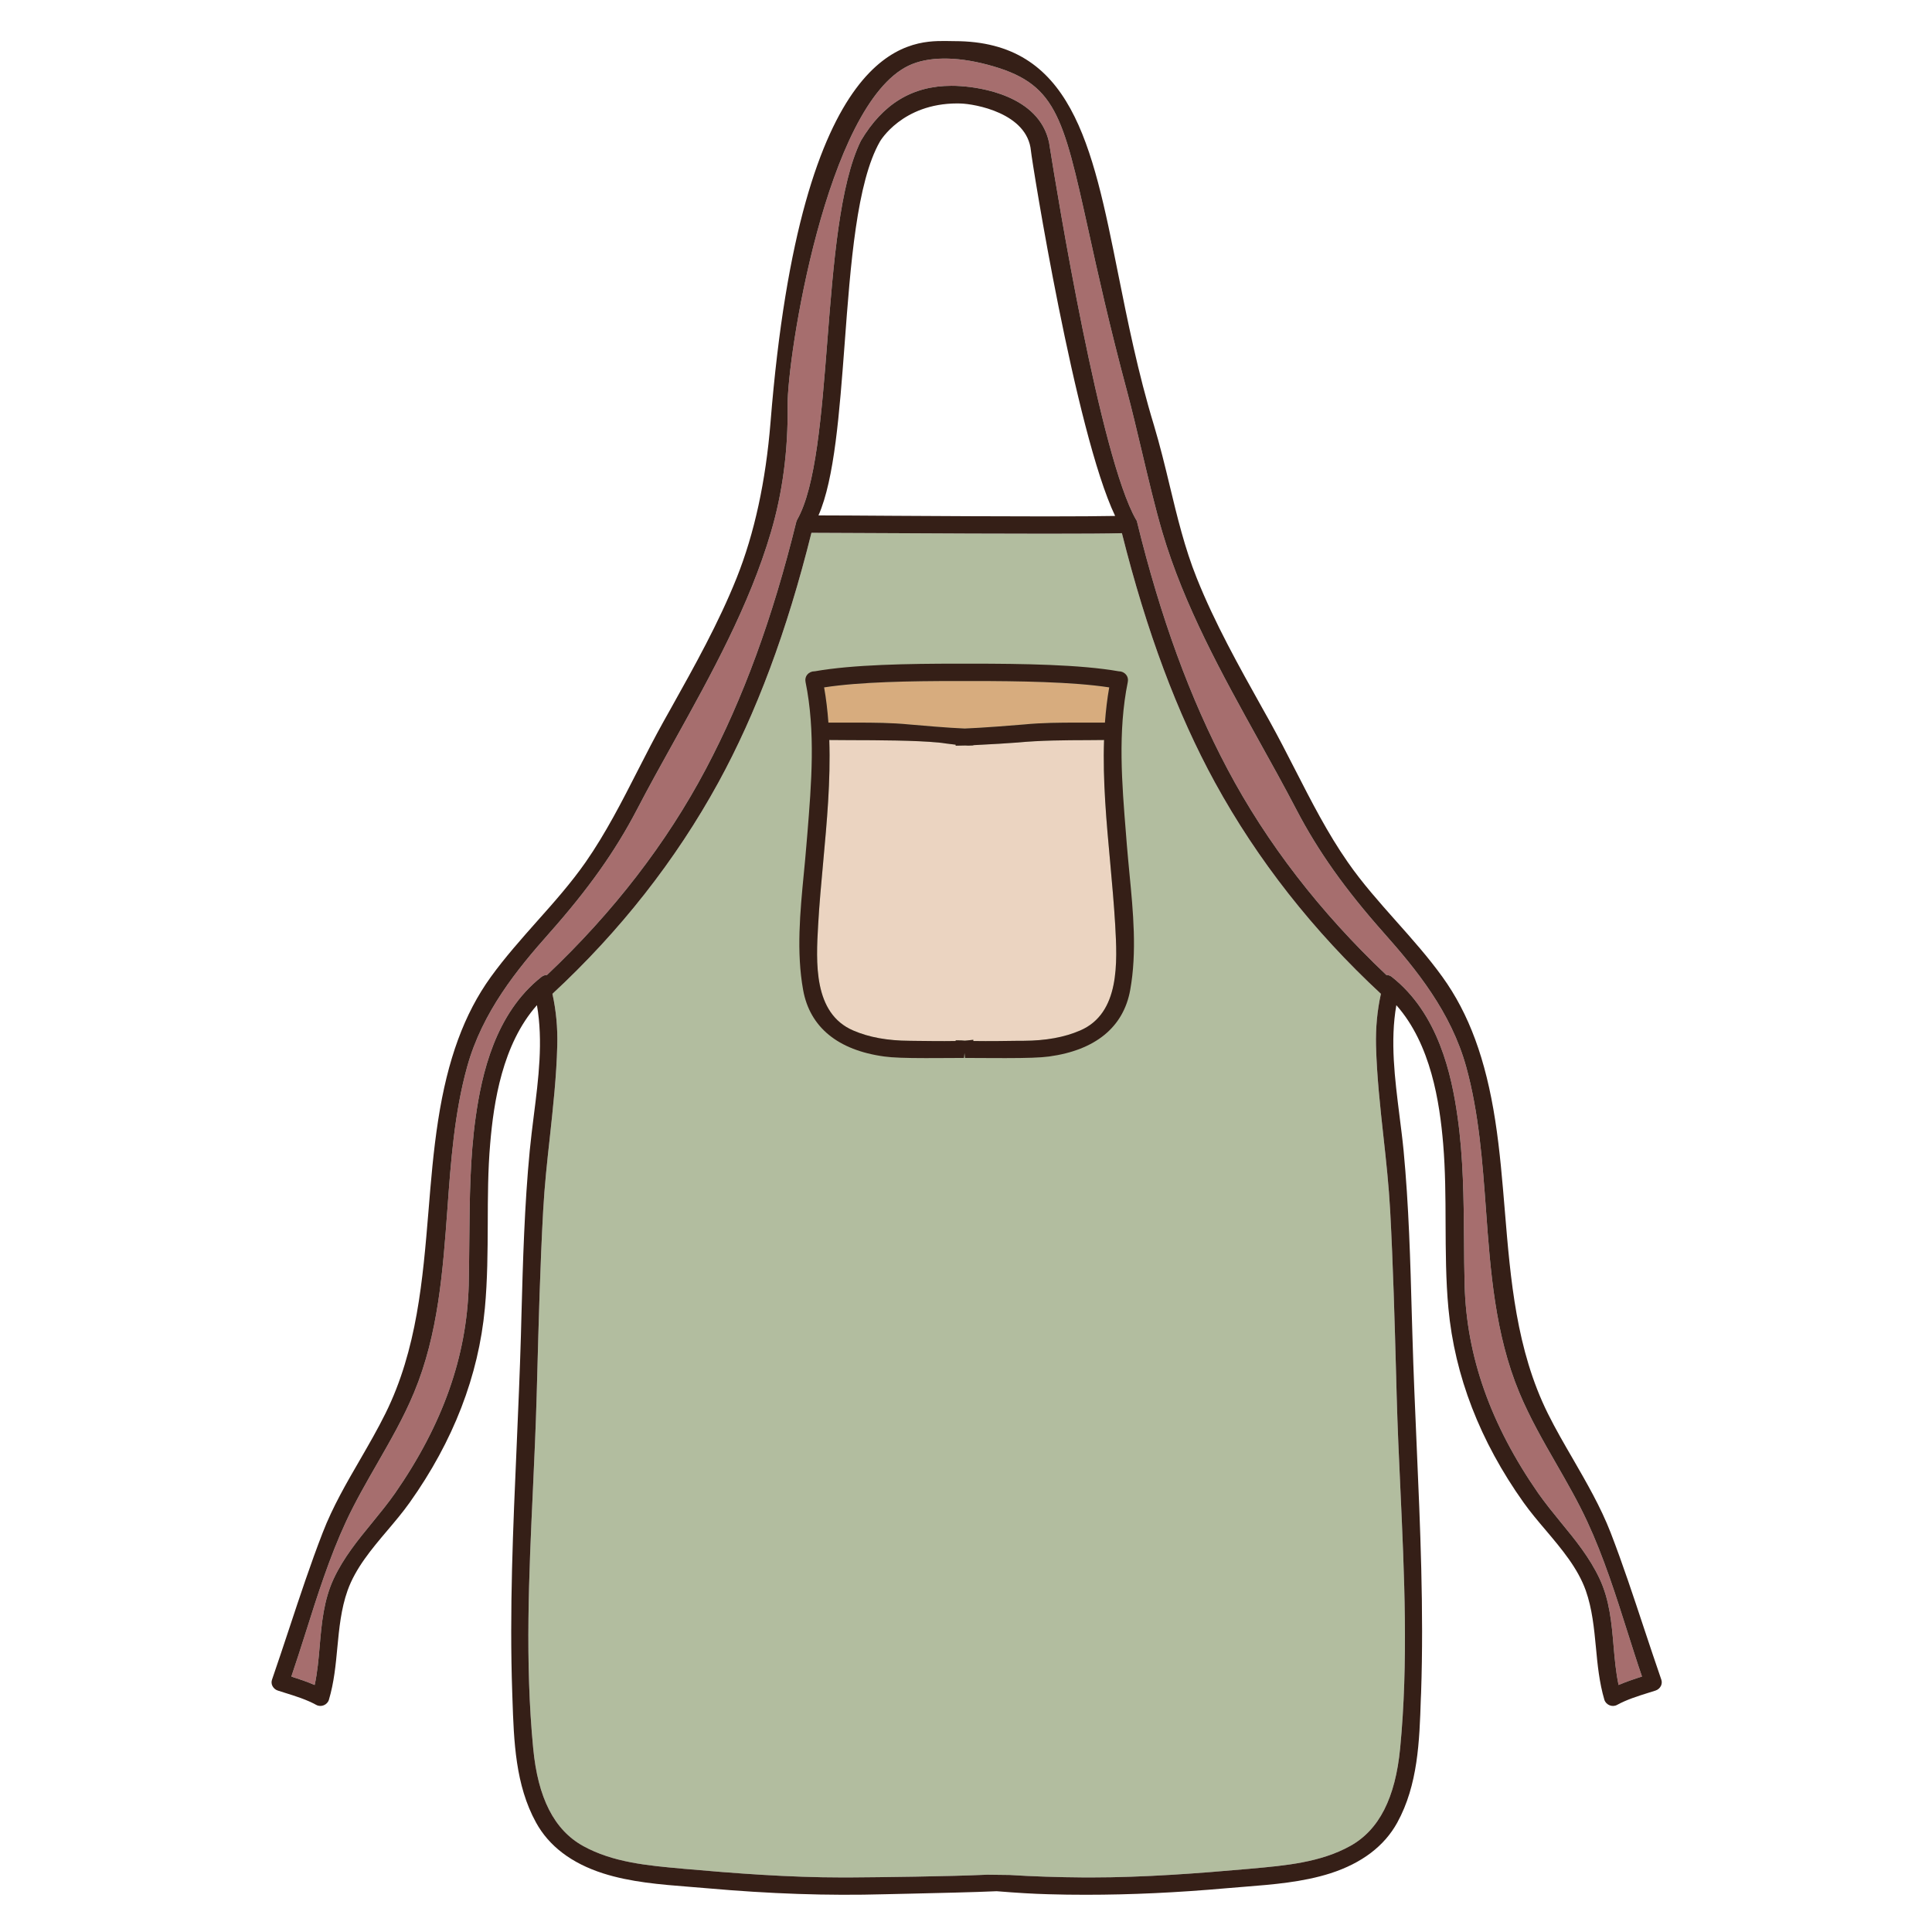 <?xml version="1.0" encoding="UTF-8"?> <svg xmlns="http://www.w3.org/2000/svg" xmlns:xlink="http://www.w3.org/1999/xlink" width="112.5pt" height="112.5pt" viewBox="0 0 112.5 112.5" version="1.2"><defs><clipPath id="clip1"><path d="M 15.789 2.391 L 96.789 2.391 L 96.789 110.391 L 15.789 110.391 Z M 15.789 2.391 "></path></clipPath></defs><g id="surface1"><path style=" stroke:none;fill-rule:nonzero;fill:rgb(69.8%,74.12%,62.349%);fill-opacity:1;" d="M 81.297 80.098 L 81.328 81.262 C 81.379 83.094 81.461 84.957 81.547 86.758 C 81.773 91.699 82.012 96.809 81.531 101.793 C 81.254 104.695 80.301 106.562 78.621 107.492 C 76.895 108.449 74.852 108.633 72.867 108.809 L 72.758 108.82 C 69.812 109.082 66.652 109.324 63.516 109.324 L 63.152 109.324 C 61.582 109.312 60.156 109.266 58.789 109.18 L 57.488 109.164 L 57.48 109.164 C 55.273 109.266 51.242 109.312 49.422 109.324 L 49.059 109.324 C 45.926 109.324 42.766 109.082 39.816 108.82 L 39.707 108.809 C 37.73 108.633 35.684 108.449 33.957 107.492 C 32.273 106.562 31.32 104.695 31.047 101.793 C 30.566 96.809 30.801 91.699 31.031 86.758 C 31.113 84.957 31.199 83.094 31.25 81.262 L 31.281 80.137 C 31.367 76.973 31.453 73.699 31.629 70.484 C 31.707 69.055 31.863 67.602 32.02 66.195 C 32.207 64.457 32.406 62.66 32.449 60.879 C 32.477 59.852 32.383 58.84 32.168 57.871 C 36.105 54.223 39.355 50.082 41.828 45.57 C 44.043 41.523 45.82 36.766 47.25 31.027 L 47.516 31.027 C 48.461 31.027 50.102 31.035 52.035 31.047 C 54.797 31.062 58.145 31.078 60.891 31.078 C 63.02 31.078 64.48 31.07 65.328 31.047 C 66.766 36.777 68.539 41.531 70.75 45.57 C 73.223 50.082 76.473 54.219 80.41 57.871 C 80.195 58.836 80.102 59.852 80.125 60.879 C 80.172 62.66 80.367 64.453 80.559 66.195 C 80.715 67.602 80.871 69.055 80.949 70.484 C 81.121 73.684 81.211 76.945 81.297 80.098 "></path><path style=" stroke:none;fill-rule:nonzero;fill:rgb(84.309%,67.45%,49.409%);fill-opacity:1;" d="M 55.66 39.656 L 56.672 39.656 C 59.262 39.656 62.465 39.699 64.59 40.027 C 64.473 40.68 64.395 41.355 64.34 42.078 C 64.156 42.078 63.977 42.078 63.793 42.078 L 62.688 42.078 C 61.758 42.078 60.676 42.082 59.598 42.188 C 59.215 42.223 57.086 42.391 56.176 42.422 C 55.301 42.391 53.406 42.227 52.977 42.188 C 51.902 42.082 50.82 42.078 49.891 42.078 L 48.781 42.078 C 48.602 42.078 48.418 42.078 48.238 42.078 C 48.184 41.355 48.105 40.68 47.988 40.027 C 50.082 39.703 53.027 39.656 55.66 39.656 "></path><path style=" stroke:none;fill-rule:nonzero;fill:rgb(92.159%,83.139%,75.69%);fill-opacity:1;" d="M 62.891 60.008 C 61.969 60.406 60.891 60.598 59.609 60.605 L 59.344 60.605 C 58.793 60.613 57.543 60.633 56.676 60.617 L 56.676 60.547 L 56.359 60.582 C 56.301 60.59 56.23 60.594 56.184 60.598 C 56.102 60.594 56.027 60.59 55.969 60.582 L 55.648 60.578 L 55.648 60.617 C 54.848 60.633 53.742 60.613 53.23 60.609 L 52.969 60.605 C 51.684 60.598 50.609 60.406 49.688 60.008 C 47.348 59.008 47.516 56.027 47.641 53.855 C 47.707 52.652 47.824 51.406 47.934 50.203 C 48.148 47.867 48.371 45.453 48.289 43.09 C 48.648 43.094 49.047 43.098 49.469 43.098 C 51.176 43.102 53.301 43.109 54.652 43.238 C 54.781 43.25 54.938 43.27 55.109 43.297 C 55.277 43.32 55.461 43.344 55.648 43.363 L 55.648 43.422 L 56.203 43.41 L 56.387 43.418 L 56.676 43.406 L 56.676 43.391 C 57.602 43.348 58.93 43.266 59.234 43.238 C 60.602 43.109 61.996 43.102 63.348 43.098 C 63.66 43.094 63.977 43.094 64.289 43.09 C 64.207 45.457 64.43 47.871 64.645 50.207 C 64.754 51.41 64.867 52.652 64.938 53.855 C 65.059 56.027 65.227 59.008 62.891 60.008 "></path><path style=" stroke:none;fill-rule:nonzero;fill:rgb(65.099%,43.14%,43.14%);fill-opacity:1;" d="M 94.25 98.117 C 94.09 97.371 94.023 96.586 93.957 95.828 C 93.844 94.523 93.73 93.176 93.141 91.922 C 92.562 90.691 91.719 89.656 90.898 88.66 C 90.445 88.105 89.98 87.531 89.562 86.938 C 86.797 82.949 85.398 78.992 85.285 74.84 C 85.262 73.945 85.254 73.055 85.25 72.16 C 85.23 69.824 85.211 67.41 84.875 65.047 C 84.527 62.562 83.75 59.016 81.043 56.883 C 80.953 56.812 80.844 56.773 80.727 56.773 C 76.875 53.129 73.762 49.098 71.477 44.785 C 69.301 40.68 67.578 35.969 66.211 30.391 L 66.211 30.352 L 66.145 30.246 C 64.074 26.625 61.586 11.445 61.109 8.438 C 61.098 8.359 61.09 8.316 61.09 8.312 C 60.508 5.535 57.012 5.086 55.957 5.016 C 55.773 5 55.59 4.996 55.402 4.996 C 53.133 4.996 51.41 6.039 50.129 8.199 C 48.895 10.711 48.531 15.328 48.18 19.797 C 47.836 24.199 47.508 28.359 46.414 30.27 L 46.367 30.391 C 44.996 35.973 43.273 40.68 41.098 44.785 C 38.816 49.098 35.703 53.129 31.852 56.773 C 31.734 56.773 31.625 56.812 31.531 56.883 C 28.824 59.016 28.051 62.562 27.699 65.047 C 27.367 67.414 27.348 69.832 27.328 72.168 C 27.32 73.059 27.312 73.949 27.293 74.84 C 27.18 78.992 25.777 82.949 23.012 86.938 C 22.598 87.531 22.129 88.105 21.676 88.66 C 20.859 89.656 20.012 90.691 19.434 91.922 C 18.848 93.176 18.73 94.523 18.617 95.828 C 18.555 96.586 18.484 97.371 18.324 98.117 C 17.883 97.926 17.426 97.773 16.965 97.625 C 17.25 96.785 17.523 95.93 17.797 95.07 C 18.48 92.906 19.188 90.672 20.145 88.609 C 20.68 87.457 21.328 86.332 21.953 85.242 C 22.715 83.91 23.512 82.535 24.113 81.078 C 25.523 77.688 25.789 73.996 26.051 70.426 C 26.25 67.664 26.457 64.805 27.199 62.129 C 28.086 58.918 30.125 56.434 31.969 54.355 C 34.242 51.797 35.824 49.57 37.094 47.133 C 37.785 45.801 38.539 44.449 39.266 43.141 C 41.41 39.277 43.629 35.277 44.891 30.988 C 45.57 28.695 45.895 26.215 45.863 23.621 C 45.828 20.863 48.098 6.117 52.914 3.82 C 54.027 3.289 55.656 3.277 57.5 3.766 C 61.477 4.82 61.879 6.637 63.375 13.398 C 63.918 15.871 64.598 18.945 65.648 22.859 C 65.914 23.855 66.188 25.012 66.477 26.23 C 66.871 27.895 67.277 29.613 67.684 30.988 C 68.949 35.277 71.168 39.273 73.312 43.141 C 74.039 44.445 74.789 45.801 75.484 47.133 C 76.754 49.57 78.336 51.797 80.609 54.355 C 82.453 56.434 84.492 58.918 85.379 62.129 C 86.117 64.805 86.324 67.664 86.527 70.426 C 86.785 73.996 87.055 77.688 88.465 81.078 C 89.07 82.535 89.859 83.91 90.625 85.242 C 91.25 86.332 91.898 87.457 92.43 88.609 C 93.387 90.672 94.098 92.91 94.781 95.07 C 95.055 95.93 95.324 96.785 95.613 97.625 C 95.156 97.77 94.695 97.926 94.25 98.117 "></path><path style=" stroke:none;fill-rule:nonzero;fill:rgb(20.779%,12.16%,9.019%);fill-opacity:1;" d="M 62.891 60.008 C 61.969 60.406 60.891 60.598 59.609 60.605 L 59.344 60.605 C 58.793 60.613 57.543 60.633 56.676 60.617 L 56.676 60.547 L 56.359 60.582 C 56.301 60.59 56.23 60.594 56.184 60.598 C 56.102 60.594 56.027 60.59 55.969 60.582 L 55.648 60.578 L 55.648 60.617 C 54.848 60.633 53.742 60.613 53.23 60.609 L 52.969 60.605 C 51.684 60.598 50.609 60.406 49.688 60.008 C 47.348 59.008 47.516 56.027 47.641 53.855 C 47.707 52.652 47.824 51.406 47.934 50.203 C 48.148 47.867 48.371 45.453 48.289 43.09 C 48.648 43.094 49.047 43.098 49.469 43.098 C 51.176 43.102 53.301 43.109 54.652 43.238 C 54.781 43.25 54.938 43.27 55.109 43.297 C 55.277 43.32 55.461 43.344 55.648 43.363 L 55.648 43.422 L 56.203 43.41 L 56.387 43.418 L 56.676 43.406 L 56.676 43.391 C 57.602 43.348 58.93 43.266 59.234 43.238 C 60.602 43.109 61.996 43.102 63.348 43.098 C 63.66 43.094 63.977 43.094 64.289 43.09 C 64.207 45.457 64.43 47.871 64.645 50.207 C 64.754 51.41 64.867 52.652 64.938 53.855 C 65.059 56.027 65.227 59.008 62.891 60.008 Z M 55.66 39.656 L 56.672 39.656 C 59.262 39.656 62.465 39.699 64.59 40.027 C 64.473 40.68 64.395 41.355 64.34 42.078 C 64.156 42.078 63.977 42.078 63.793 42.078 L 62.688 42.078 C 61.758 42.078 60.676 42.082 59.598 42.188 C 59.215 42.223 57.086 42.391 56.176 42.422 C 55.301 42.391 53.406 42.227 52.977 42.188 C 51.902 42.082 50.82 42.078 49.891 42.078 L 48.781 42.078 C 48.602 42.078 48.418 42.078 48.238 42.078 C 48.184 41.355 48.105 40.68 47.988 40.027 C 50.082 39.703 53.027 39.656 55.66 39.656 Z M 65.617 49.207 L 65.566 48.559 C 65.328 45.629 65.082 42.594 65.672 39.707 C 65.703 39.555 65.668 39.402 65.57 39.285 C 65.469 39.164 65.316 39.09 65.16 39.09 L 65.145 39.09 C 62.91 38.695 59.539 38.645 56.535 38.645 L 55.797 38.645 C 52.914 38.645 49.668 38.695 47.441 39.09 L 47.418 39.09 C 47.262 39.09 47.105 39.164 47.004 39.285 C 46.91 39.402 46.875 39.555 46.906 39.707 C 47.496 42.594 47.25 45.625 47.012 48.559 L 46.957 49.207 C 46.914 49.746 46.863 50.293 46.809 50.84 C 46.59 53.094 46.367 55.43 46.766 57.645 C 47.156 59.812 48.789 61.152 51.492 61.52 C 51.969 61.586 52.734 61.613 53.902 61.613 C 54.305 61.613 54.707 61.613 55.074 61.609 C 55.379 61.605 55.656 61.605 55.895 61.605 L 56.07 61.605 L 56.133 61.602 L 56.164 61.316 L 56.191 61.602 L 56.25 61.605 L 56.438 61.605 C 56.676 61.605 56.961 61.605 57.281 61.609 C 57.672 61.613 58.105 61.613 58.543 61.613 C 59.801 61.613 60.605 61.586 61.086 61.52 C 63.785 61.152 65.422 59.812 65.812 57.645 C 66.211 55.43 65.984 53.094 65.766 50.84 C 65.715 50.289 65.66 49.742 65.617 49.207 "></path><g clip-path="url(#clip1)" clip-rule="nonzero"><path style=" stroke:none;fill-rule:nonzero;fill:rgb(20.779%,12.16%,9.019%);fill-opacity:1;" d="M 94.25 98.117 C 94.09 97.371 94.023 96.586 93.957 95.828 C 93.844 94.523 93.73 93.176 93.141 91.922 C 92.562 90.691 91.719 89.656 90.898 88.66 C 90.445 88.105 89.98 87.531 89.562 86.938 C 86.797 82.949 85.398 78.992 85.285 74.84 C 85.262 73.945 85.254 73.055 85.25 72.16 C 85.23 69.824 85.211 67.41 84.875 65.047 C 84.527 62.562 83.75 59.016 81.043 56.883 C 80.953 56.812 80.844 56.773 80.727 56.773 C 76.875 53.129 73.762 49.098 71.477 44.785 C 69.301 40.68 67.578 35.969 66.211 30.391 L 66.211 30.352 L 66.145 30.246 C 64.074 26.625 61.586 11.445 61.109 8.438 C 61.098 8.359 61.09 8.316 61.09 8.312 C 60.508 5.535 57.012 5.086 55.957 5.016 C 55.773 5 55.59 4.996 55.402 4.996 C 53.133 4.996 51.41 6.039 50.129 8.199 C 48.895 10.711 48.531 15.328 48.18 19.797 C 47.836 24.199 47.508 28.359 46.414 30.27 L 46.367 30.391 C 44.996 35.973 43.273 40.68 41.098 44.785 C 38.816 49.098 35.703 53.129 31.852 56.773 C 31.734 56.773 31.625 56.812 31.531 56.883 C 28.824 59.016 28.051 62.562 27.699 65.047 C 27.367 67.414 27.348 69.832 27.328 72.168 C 27.32 73.059 27.312 73.949 27.293 74.84 C 27.18 78.992 25.777 82.949 23.012 86.938 C 22.598 87.531 22.129 88.105 21.676 88.66 C 20.859 89.656 20.012 90.691 19.434 91.922 C 18.848 93.176 18.73 94.523 18.617 95.828 C 18.555 96.586 18.484 97.371 18.324 98.117 C 17.883 97.926 17.426 97.773 16.965 97.625 C 17.25 96.785 17.523 95.93 17.797 95.07 C 18.48 92.906 19.188 90.672 20.145 88.609 C 20.68 87.457 21.328 86.332 21.953 85.242 C 22.715 83.91 23.512 82.535 24.113 81.078 C 25.523 77.688 25.789 73.996 26.051 70.426 C 26.25 67.664 26.457 64.805 27.199 62.129 C 28.086 58.918 30.125 56.434 31.969 54.355 C 34.242 51.797 35.824 49.57 37.094 47.133 C 37.785 45.801 38.539 44.449 39.266 43.141 C 41.41 39.277 43.629 35.277 44.891 30.988 C 45.57 28.695 45.895 26.215 45.863 23.621 C 45.828 20.863 48.098 6.117 52.914 3.82 C 54.027 3.289 55.656 3.277 57.5 3.766 C 61.477 4.82 61.879 6.637 63.375 13.398 C 63.918 15.871 64.598 18.945 65.648 22.859 C 65.914 23.855 66.188 25.012 66.477 26.23 C 66.871 27.895 67.277 29.613 67.684 30.988 C 68.949 35.277 71.168 39.273 73.312 43.141 C 74.039 44.445 74.789 45.801 75.484 47.133 C 76.754 49.57 78.336 51.797 80.609 54.355 C 82.453 56.434 84.492 58.918 85.379 62.129 C 86.117 64.805 86.324 67.664 86.527 70.426 C 86.785 73.996 87.055 77.688 88.465 81.078 C 89.07 82.535 89.859 83.91 90.625 85.242 C 91.25 86.332 91.898 87.457 92.43 88.609 C 93.387 90.672 94.098 92.91 94.781 95.07 C 95.055 95.93 95.324 96.785 95.613 97.625 C 95.156 97.77 94.695 97.926 94.25 98.117 Z M 47.66 30.012 C 48.594 27.883 48.879 24.051 49.184 20.012 C 49.527 15.387 49.887 10.605 51.238 8.242 C 51.25 8.219 52.531 6.023 55.746 6.023 L 55.93 6.027 C 56.742 6.047 59.824 6.574 60.031 8.781 C 60.102 9.5 62.617 25.195 64.934 30.043 C 64.062 30.059 62.75 30.07 60.945 30.07 C 58.18 30.07 54.805 30.051 52.023 30.035 C 50.191 30.023 48.621 30.012 47.66 30.012 Z M 81.297 80.098 L 81.328 81.262 C 81.379 83.094 81.461 84.957 81.547 86.758 C 81.773 91.699 82.012 96.809 81.531 101.793 C 81.254 104.695 80.301 106.562 78.621 107.492 C 76.895 108.449 74.852 108.633 72.867 108.809 L 72.758 108.82 C 69.812 109.082 66.652 109.324 63.516 109.324 L 63.152 109.324 C 61.582 109.312 60.156 109.266 58.789 109.18 L 57.488 109.164 L 57.48 109.164 C 55.273 109.266 51.242 109.312 49.422 109.324 L 49.059 109.324 C 45.926 109.324 42.766 109.082 39.816 108.82 L 39.707 108.809 C 37.73 108.633 35.684 108.449 33.957 107.492 C 32.273 106.562 31.32 104.695 31.047 101.793 C 30.566 96.809 30.801 91.699 31.031 86.758 C 31.113 84.957 31.199 83.094 31.25 81.262 L 31.281 80.137 C 31.367 76.973 31.453 73.699 31.629 70.484 C 31.707 69.055 31.863 67.602 32.02 66.195 C 32.207 64.457 32.406 62.66 32.449 60.879 C 32.477 59.852 32.383 58.84 32.168 57.871 C 36.105 54.223 39.355 50.082 41.828 45.57 C 44.043 41.523 45.82 36.766 47.25 31.027 L 47.516 31.027 C 48.461 31.027 50.102 31.035 52.035 31.047 C 54.797 31.062 58.145 31.078 60.891 31.078 C 63.02 31.078 64.48 31.07 65.328 31.047 C 66.766 36.777 68.539 41.531 70.75 45.57 C 73.223 50.082 76.473 54.219 80.41 57.871 C 80.195 58.836 80.102 59.852 80.125 60.879 C 80.172 62.66 80.367 64.453 80.559 66.195 C 80.715 67.602 80.871 69.055 80.949 70.484 C 81.121 73.684 81.211 76.945 81.297 80.098 Z M 96.738 97.805 C 96.391 96.809 96.062 95.805 95.727 94.805 C 95.121 92.977 94.496 91.082 93.789 89.25 C 93.203 87.742 92.387 86.336 91.602 84.973 C 91.098 84.105 90.578 83.211 90.129 82.305 C 88.293 78.598 87.957 74.5 87.629 70.539 C 87.484 68.797 87.34 67 87.066 65.238 C 86.516 61.684 85.539 59.031 83.996 56.891 C 83.176 55.75 82.227 54.684 81.309 53.652 C 80.336 52.555 79.324 51.422 78.48 50.203 C 77.305 48.52 76.352 46.648 75.426 44.84 C 74.945 43.898 74.445 42.926 73.926 41.988 L 73.504 41.234 C 72.141 38.793 70.727 36.27 69.68 33.645 C 68.988 31.922 68.543 30.07 68.113 28.285 C 67.836 27.125 67.543 25.93 67.195 24.766 C 66.262 21.703 65.652 18.645 65.109 15.941 C 63.594 8.375 62.395 2.395 55.574 2.395 L 55.027 2.387 C 52.957 2.387 46.648 2.387 44.867 24.598 C 44.59 28.02 43.93 31.062 42.898 33.645 C 41.848 36.273 40.434 38.801 39.07 41.242 L 38.652 41.988 C 38.129 42.926 37.629 43.902 37.148 44.844 C 36.227 46.652 35.273 48.52 34.102 50.203 C 33.25 51.422 32.242 52.559 31.266 53.652 C 30.352 54.684 29.402 55.75 28.578 56.891 C 27.035 59.031 26.062 61.684 25.512 65.238 C 25.238 66.996 25.09 68.797 24.949 70.539 C 24.621 74.5 24.285 78.594 22.445 82.305 C 21.996 83.215 21.477 84.109 20.977 84.977 C 20.188 86.336 19.371 87.742 18.789 89.25 C 18.078 91.082 17.453 92.977 16.848 94.805 C 16.516 95.805 16.184 96.809 15.84 97.805 C 15.797 97.926 15.805 98.055 15.863 98.172 C 15.93 98.301 16.039 98.398 16.176 98.441 L 16.57 98.566 C 17.223 98.77 17.84 98.961 18.418 99.277 C 18.695 99.43 19.062 99.277 19.152 98.977 C 19.453 97.969 19.551 96.93 19.645 95.922 C 19.75 94.82 19.859 93.684 20.238 92.617 C 20.703 91.312 21.641 90.199 22.551 89.125 C 22.996 88.598 23.461 88.051 23.859 87.488 C 26.395 83.922 27.867 80.113 28.234 76.176 C 28.387 74.535 28.395 72.867 28.402 71.25 C 28.406 69.723 28.41 68.141 28.543 66.602 C 28.746 64.195 29.25 60.805 31.266 58.531 C 31.633 60.633 31.355 62.816 31.086 64.938 C 31 65.625 30.914 66.309 30.848 66.988 C 30.539 70.184 30.449 73.453 30.363 76.613 L 30.332 77.797 C 30.27 79.918 30.176 82.078 30.086 84.172 C 29.879 88.898 29.66 93.781 29.828 98.578 L 29.84 98.93 C 29.922 101.391 30.008 103.938 31.215 106.129 C 31.969 107.5 33.277 108.492 35.105 109.082 C 36.719 109.598 38.449 109.734 40.125 109.867 C 40.461 109.895 40.797 109.918 41.125 109.949 C 44.84 110.277 48.176 110.395 51.531 110.301 C 51.816 110.293 52.309 110.285 52.914 110.27 C 54.453 110.234 56.773 110.184 58.035 110.125 C 59.238 110.223 60.164 110.277 61.043 110.301 C 61.777 110.324 62.504 110.332 63.234 110.332 C 65.859 110.332 68.543 110.207 71.449 109.949 C 71.781 109.918 72.117 109.895 72.453 109.867 C 74.125 109.734 75.855 109.598 77.473 109.082 C 79.297 108.492 80.609 107.5 81.363 106.129 C 82.566 103.938 82.656 101.391 82.734 98.93 L 82.75 98.578 C 82.914 93.781 82.699 88.898 82.492 84.172 C 82.402 82.078 82.305 79.918 82.246 77.797 L 82.211 76.621 C 82.125 73.457 82.035 70.188 81.73 66.988 C 81.664 66.309 81.574 65.625 81.488 64.938 C 81.223 62.816 80.941 60.633 81.309 58.531 C 83.324 60.805 83.832 64.195 84.035 66.602 C 84.164 68.141 84.172 69.719 84.176 71.246 C 84.184 72.863 84.188 74.535 84.34 76.176 C 84.707 80.113 86.18 83.922 88.715 87.488 C 89.117 88.051 89.578 88.598 90.027 89.125 C 90.934 90.199 91.875 91.312 92.34 92.617 C 92.715 93.684 92.824 94.82 92.93 95.922 C 93.023 96.93 93.125 97.969 93.422 98.977 C 93.516 99.277 93.879 99.43 94.16 99.277 C 94.738 98.961 95.355 98.77 96.004 98.566 L 96.402 98.441 C 96.535 98.398 96.648 98.301 96.715 98.172 C 96.77 98.055 96.781 97.926 96.738 97.805 "></path></g></g></svg> 